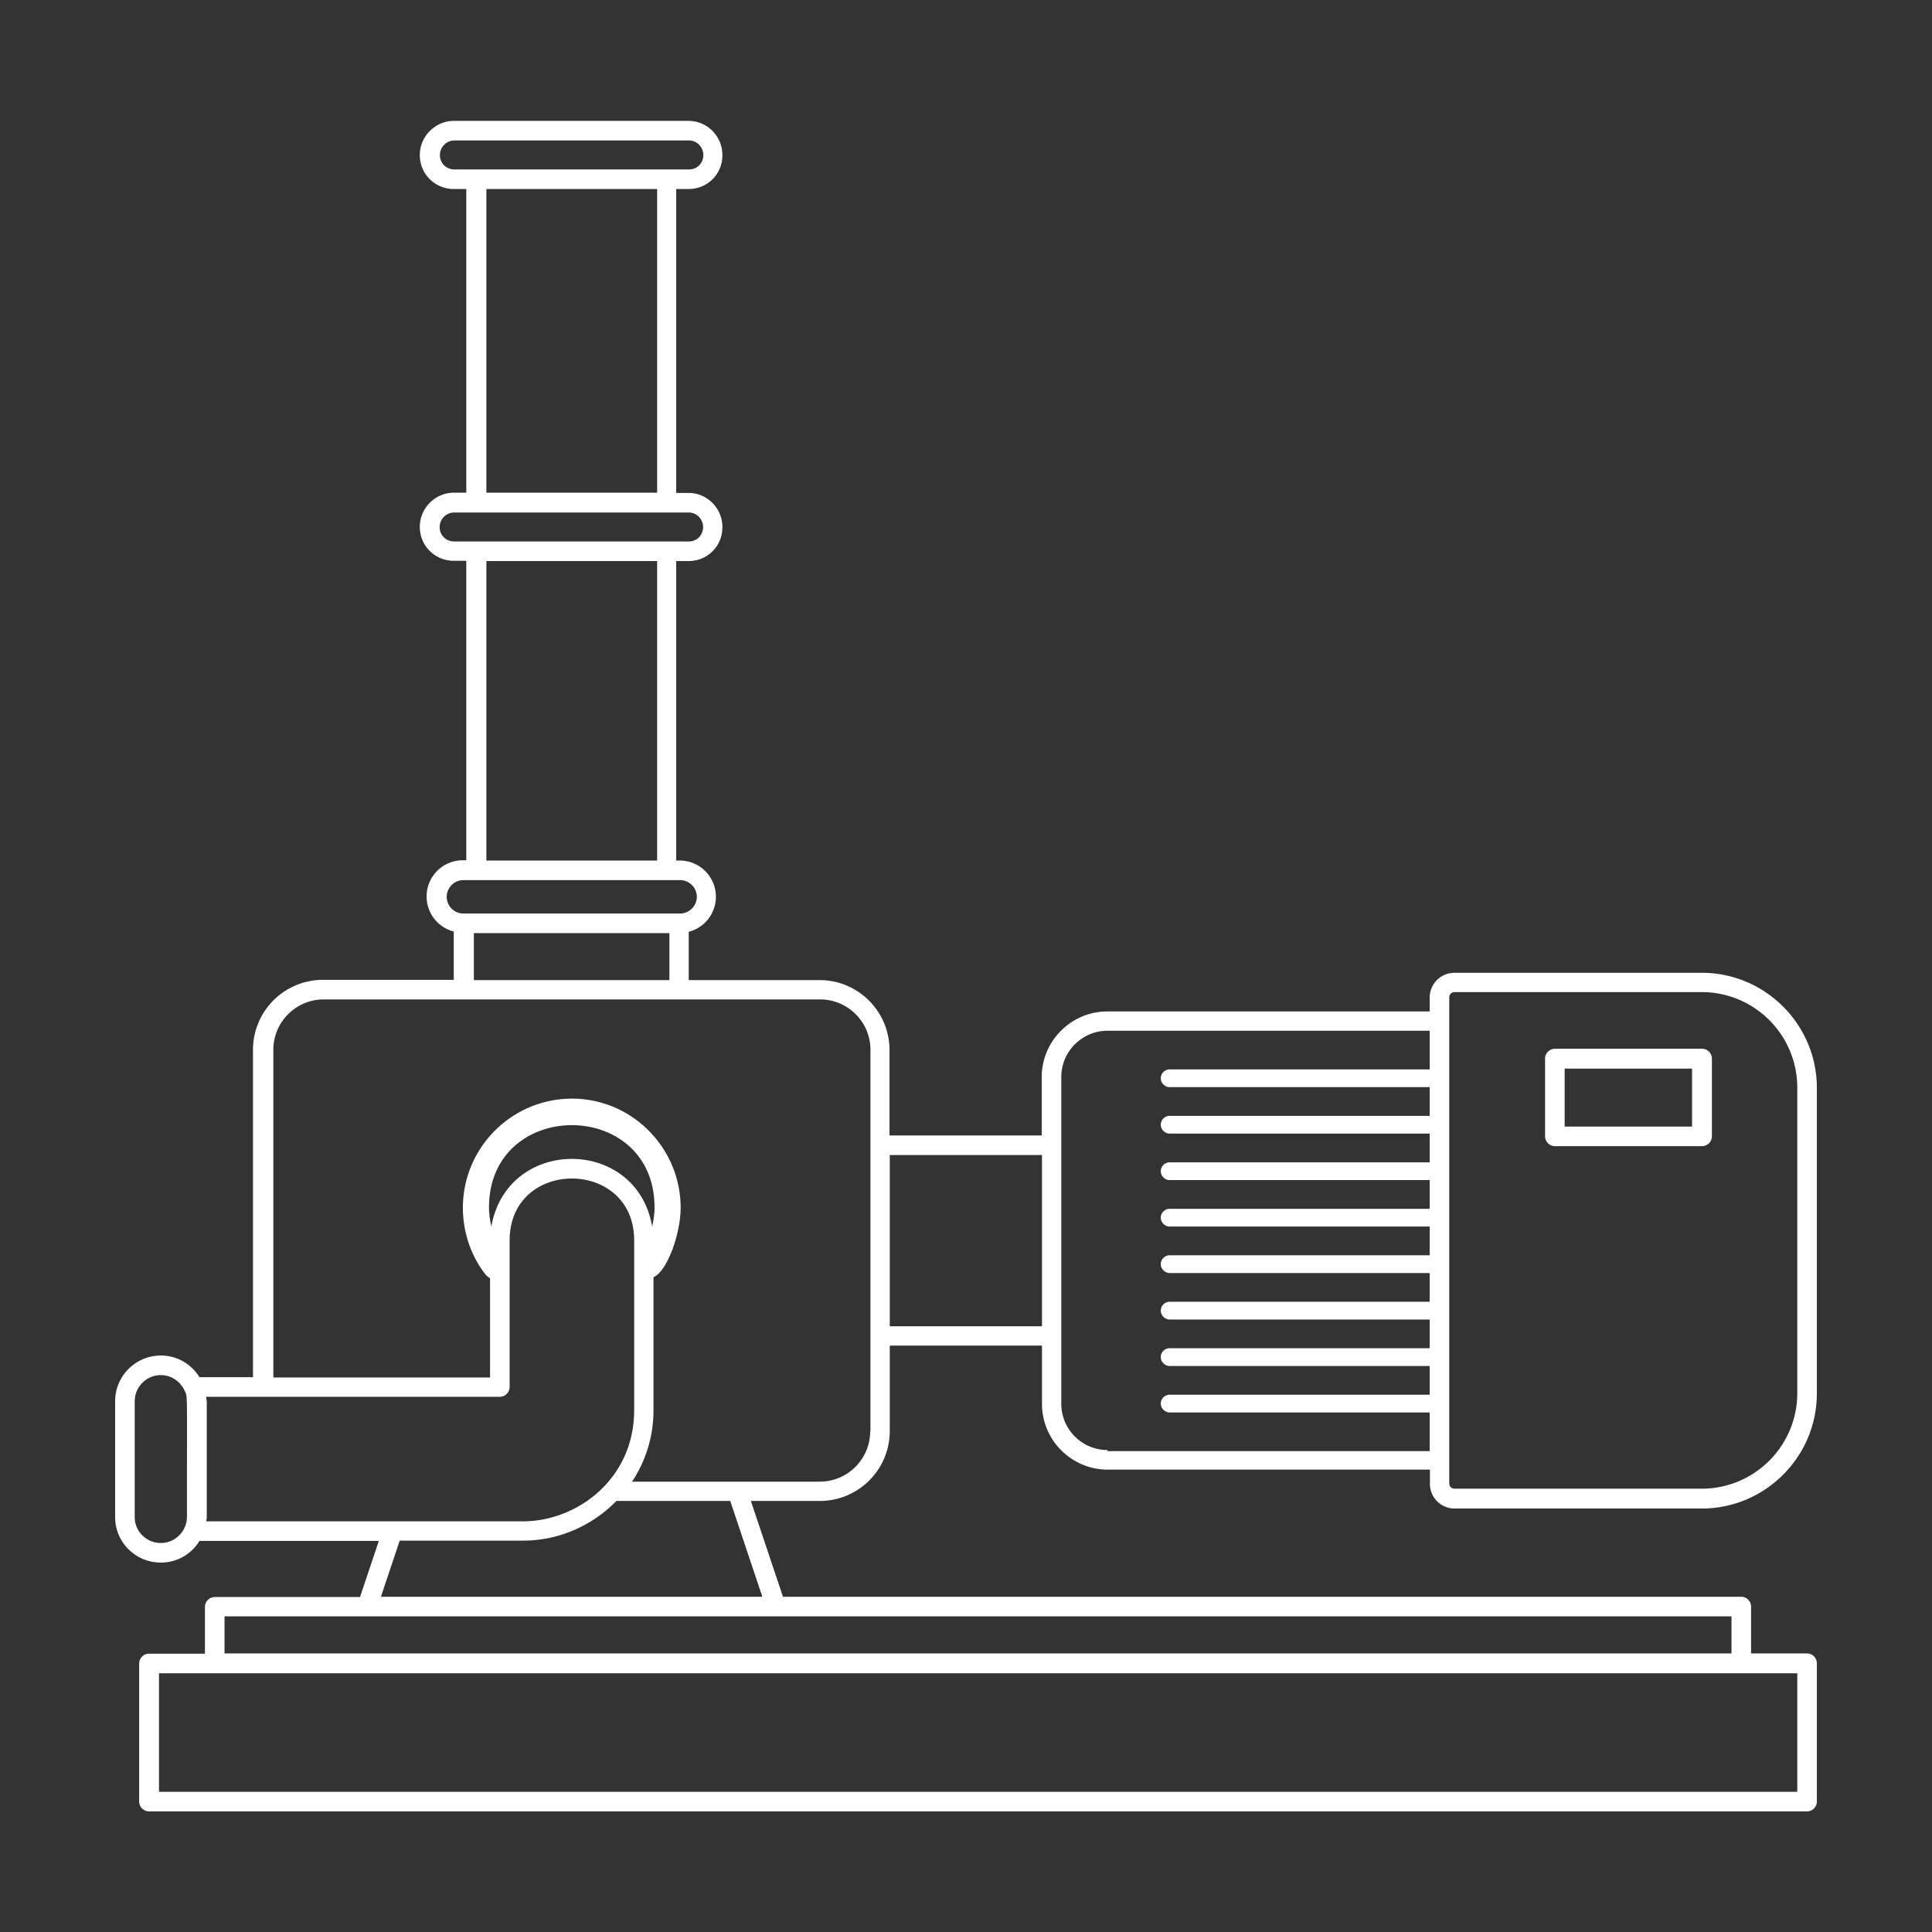 <?xml version="1.0" encoding="UTF-8"?>
<svg xmlns="http://www.w3.org/2000/svg" xmlns:xlink="http://www.w3.org/1999/xlink" version="1.1" width="512" height="512" x="0" y="0" viewBox="0 0 74 74" style="enable-background:new 0 0 512 512" xml:space="preserve" class="">
  <rect x="0" y="0" width="74" height="74" fill="#333333" stroke="none"/>
  <g>
    <path d="M55.71 57.78h9.47c2.43 0 4.41-1.98 4.41-4.41v-11.7c0-2.43-1.98-4.41-4.41-4.41h-9.47a.95.95 0 0 0-.95.95v.53H42.42c-1.39 0-2.52 1.13-2.52 2.52v2.23h-5.83v-3.27c0-1.48-1.2-2.68-2.68-2.68h-5.01v-1.85a1.387 1.387 0 0 0-.35-2.73h-.13V21.49h.47c.73 0 1.3-.57 1.3-1.3 0-.72-.58-1.31-1.3-1.31h-.47V7.24h.47c.73 0 1.3-.57 1.3-1.3 0-.72-.58-1.31-1.3-1.31h-8.98c-.72 0-1.31.59-1.31 1.31 0 .73.58 1.3 1.31 1.3h.47v11.63h-.47c-.72 0-1.31.59-1.31 1.31 0 .73.58 1.3 1.31 1.3h.47v11.47h-.13a1.387 1.387 0 0 0-.35 2.73v1.85h-5.01a2.68 2.68 0 0 0-2.68 2.68v12.54H7.64c-.31-.5-.85-.83-1.48-.83-.96 0-1.75.78-1.75 1.75v4.44c0 .96.78 1.74 1.75 1.74.63 0 1.18-.33 1.48-.83h6.87l-.72 2.15H8.23a.38.38 0 0 0-.38.38v1.79H5.71a.38.38 0 0 0-.38.38V69c0 .21.17.38.38.38h63.5c.21 0 .38-.17.38-.38v-5.29a.38.38 0 0 0-.38-.38h-2.14v-1.79a.38.38 0 0 0-.38-.38h-36.7l-1.23-3.67h2.64c1.48 0 2.68-1.2 2.68-2.68v-3.27h5.83v2.23c0 1.39 1.13 2.52 2.52 2.52h12.34v.53c-.01.53.42.96.94.96zm13.13 10.85H6.09v-4.54h62.75zm-2.52-5.3H8.6v-1.42h57.72zM55.51 38.2c0-.11.09-.2.2-.2h9.47c2.02 0 3.66 1.64 3.66 3.66v11.7c0 2.02-1.64 3.66-3.66 3.66h-9.47a.2.2 0 0 1-.2-.2V38.2zM17.41 6.49c-.32 0-.56-.24-.56-.55s.25-.56.56-.56h8.98c.3 0 .55.25.55.56s-.24.55-.55.55zm1.22.75h6.54v11.63h-6.54zm-1.79 12.95c0-.31.25-.56.56-.56h8.98c.3 0 .55.25.55.56s-.24.55-.55.55H17.4c-.32 0-.56-.24-.56-.55zm1.79 1.3h6.54v11.47h-6.54zm-1.52 12.86c0-.35.29-.64.64-.64h8.3c.35 0 .64.29.64.64s-.29.64-.64.64h-8.3c-.36 0-.64-.29-.64-.64zm1.04 1.39h7.49v1.8h-7.49zM6.16 59.1c-.55 0-1-.44-1-.99v-4.44c0-.55.45-1 1-1 .41 0 .75.25.91.59.12.27.09-.16.09 4.84 0 .55-.45 1-1 1zm1.73-5.6h11.25c.21 0 .38-.17.38-.38v-5.61c0-3.16 4.77-3.16 4.77 0v6.5c0 2.66-2.21 4.26-4.25 4.26H7.9c0-.05.02-.1.02-.16v-4.44l-.03-.17zm17.09-6.52c-.6-3.46-5.56-3.45-6.16 0-.05-.24-.09-.48-.09-.73 0-4.2 6.34-4.21 6.34 0 0 .25-.04.49-.09.73zm4.22 14.18H14.59l.72-2.15h4.72c1.4 0 2.67-.59 3.58-1.52h4.36zm4.13-6.34c0 1.06-.86 1.93-1.93 1.93h-7.19c.52-.79.82-1.72.82-2.73v-5.1c.52-.22 1.04-1.66 1.04-2.66 0-2.3-1.87-4.18-4.16-4.18-2.3 0-4.18 1.87-4.18 4.18 0 .94.31 1.85.87 2.56.05.06.11.1.17.14v3.8h-8.3V40.21c0-1.06.86-1.93 1.93-1.93h19.01c1.06 0 1.93.86 1.93 1.93v14.61zm.75-4.02v-6.56h5.83v6.56zm8.34 4.74c-.97 0-1.77-.79-1.77-1.77V41.25c0-.97.79-1.77 1.77-1.77h12.34v1.48H44.8c-.18 0-.34.15-.34.34 0 .18.16.34.34.34h9.96v1.1H44.8c-.18 0-.34.15-.34.34 0 .18.16.34.34.34h9.96v1.1H44.8c-.18 0-.34.15-.34.34 0 .18.16.34.34.34h9.96v1.1H44.8c-.18 0-.34.15-.34.34 0 .18.16.34.34.34h9.96v1.1H44.8c-.18 0-.34.15-.34.34 0 .18.16.34.34.34h9.96v1.1H44.8c-.18 0-.34.15-.34.34 0 .18.16.34.34.34h9.96v1.1H44.8c-.18 0-.34.15-.34.34 0 .18.16.34.34.34h9.96v1.1H44.8c-.18 0-.34.15-.34.34 0 .18.16.34.34.34h9.96v1.48H42.42z" fill="#ffffff" opacity="1" data-original="#000000" class=""></path>
    <path d="M59.56 43.9h5.63c.21 0 .38-.17.38-.38v-2.97a.38.38 0 0 0-.38-.38h-5.63a.38.38 0 0 0-.38.38v2.97c0 .21.17.38.38.38zm.37-2.97h4.88v2.22h-4.88z" fill="#ffffff" opacity="1" data-original="#000000" class=""></path>
  </g>
</svg>
